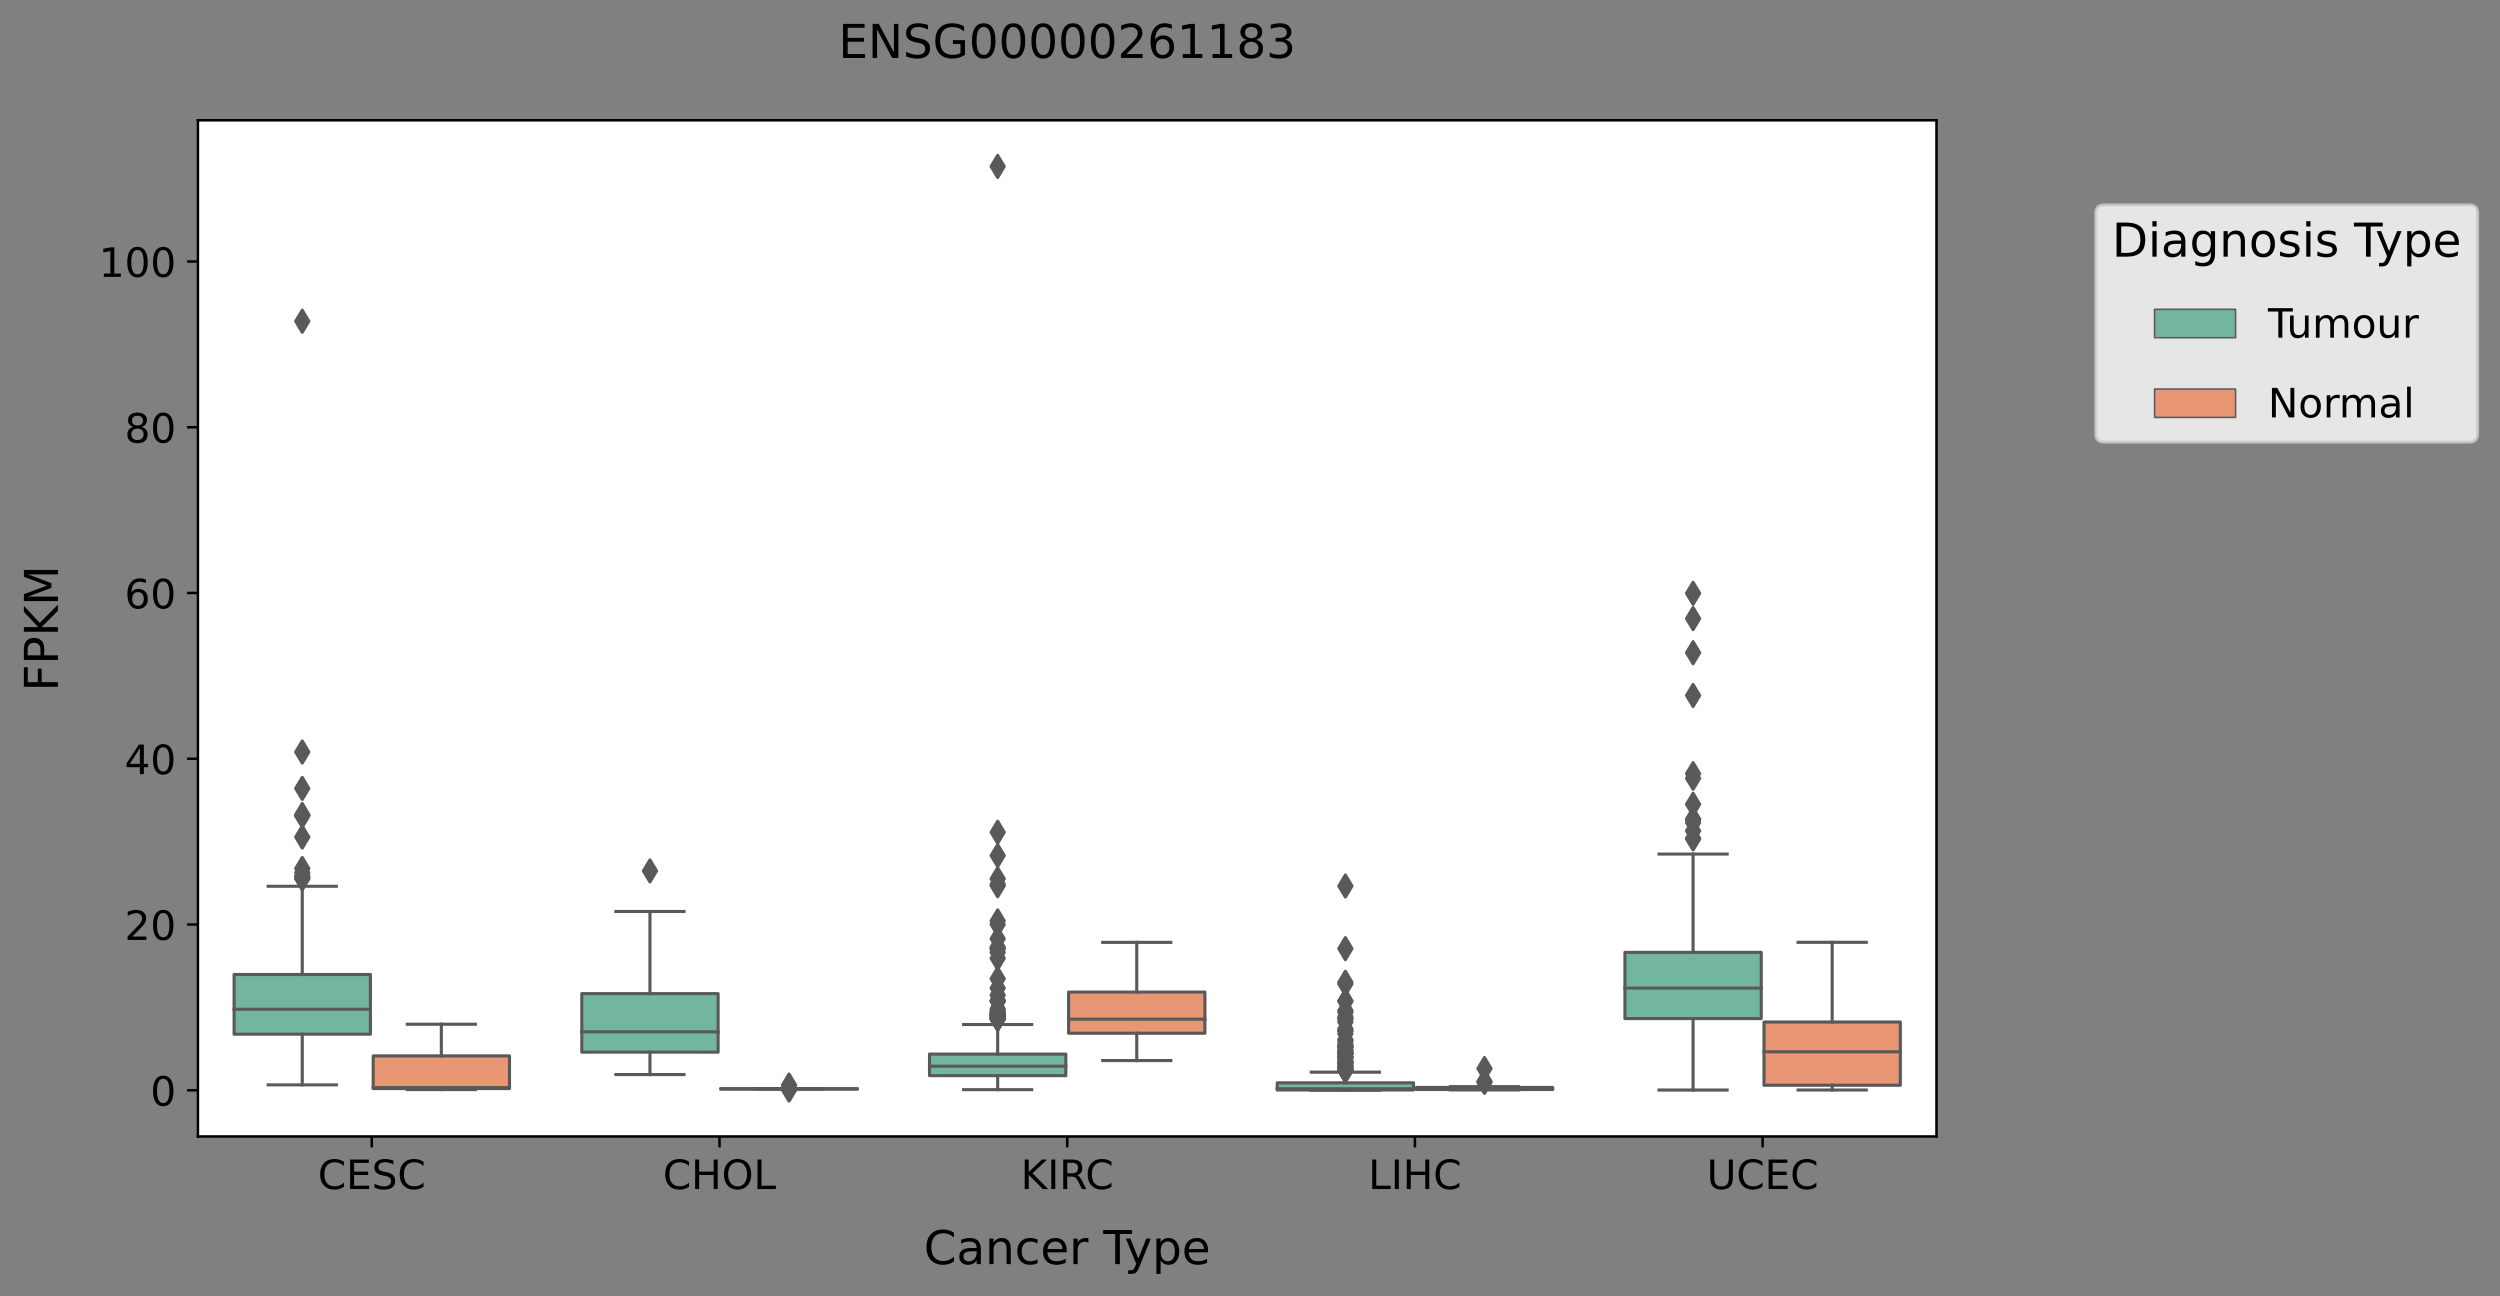<?xml version="1.0" encoding="utf-8" standalone="no"?>
<!DOCTYPE svg PUBLIC "-//W3C//DTD SVG 1.1//EN"
  "http://www.w3.org/Graphics/SVG/1.1/DTD/svg11.dtd">
<!-- Created with matplotlib (https://matplotlib.org/) -->
<svg height="416.056pt" version="1.1" viewBox="0 0 802.398 416.056" width="802.398pt" xmlns="http://www.w3.org/2000/svg" xmlns:xlink="http://www.w3.org/1999/xlink">
 <rect x="0" y="0" width="802.398" height="416.056" fill="#808080" stroke="none"/>
 <defs>
  <style type="text/css">*{stroke-linecap:butt;stroke-linejoin:round;}</style>
 </defs>
 <g id="figure_1">
  <g id="patch_1">
   <path d="M 0 416.056 
L 802.398 416.056 
L 802.398 0 
L 0 0 
z
" style="fill:none;"/>
  </g>
  <g id="axes_1">
   <g id="patch_2">
    <path d="M 63.531 364.758 
L 621.531 364.758 
L 621.531 38.598 
L 63.531 38.598 
z
" style="fill:#ffffff;"/>
   </g>
   <g id="patch_3">
    <path clip-path="url(#p79f191d105)" d="M 75.137 331.935 
L 118.885 331.935 
L 118.885 312.773 
L 75.137 312.773 
L 75.137 331.935 
z
" style="fill:#72b6a1;stroke:#595959;stroke-linejoin:miter;"/>
   </g>
   <g id="patch_4">
    <path clip-path="url(#p79f191d105)" d="M 119.777 349.388 
L 163.525 349.388 
L 163.525 338.905 
L 119.777 338.905 
L 119.777 349.388 
z
" style="fill:#e99675;stroke:#595959;stroke-linejoin:miter;"/>
   </g>
   <g id="patch_5">
    <path clip-path="url(#p79f191d105)" d="M 186.737 337.692 
L 230.485 337.692 
L 230.485 318.911 
L 186.737 318.911 
L 186.737 337.692 
z
" style="fill:#72b6a1;stroke:#595959;stroke-linejoin:miter;"/>
   </g>
   <g id="patch_6">
    <path clip-path="url(#p79f191d105)" d="M 231.377 349.511 
L 275.125 349.511 
L 275.125 349.435 
L 231.377 349.435 
L 231.377 349.511 
z
" style="fill:#e99675;stroke:#595959;stroke-linejoin:miter;"/>
   </g>
   <g id="patch_7">
    <path clip-path="url(#p79f191d105)" d="M 298.337 345.246 
L 342.085 345.246 
L 342.085 338.316 
L 298.337 338.316 
L 298.337 345.246 
z
" style="fill:#72b6a1;stroke:#595959;stroke-linejoin:miter;"/>
   </g>
   <g id="patch_8">
    <path clip-path="url(#p79f191d105)" d="M 342.977 331.618 
L 386.725 331.618 
L 386.725 318.412 
L 342.977 318.412 
L 342.977 331.618 
z
" style="fill:#e99675;stroke:#595959;stroke-linejoin:miter;"/>
   </g>
   <g id="patch_9">
    <path clip-path="url(#p79f191d105)" d="M 409.937 349.835 
L 453.685 349.835 
L 453.685 347.545 
L 409.937 347.545 
L 409.937 349.835 
z
" style="fill:#72b6a1;stroke:#595959;stroke-linejoin:miter;"/>
   </g>
   <g id="patch_10">
    <path clip-path="url(#p79f191d105)" d="M 454.577 349.681 
L 498.325 349.681 
L 498.325 349.027 
L 454.577 349.027 
L 454.577 349.681 
z
" style="fill:#e99675;stroke:#595959;stroke-linejoin:miter;"/>
   </g>
   <g id="patch_11">
    <path clip-path="url(#p79f191d105)" d="M 521.537 326.92 
L 565.285 326.92 
L 565.285 305.675 
L 521.537 305.675 
L 521.537 326.92 
z
" style="fill:#72b6a1;stroke:#595959;stroke-linejoin:miter;"/>
   </g>
   <g id="patch_12">
    <path clip-path="url(#p79f191d105)" d="M 566.177 348.313 
L 609.925 348.313 
L 609.925 328.036 
L 566.177 328.036 
L 566.177 348.313 
z
" style="fill:#e99675;stroke:#595959;stroke-linejoin:miter;"/>
   </g>
   <g id="patch_13">
    <path clip-path="url(#p79f191d105)" d="M 119.331 349.932 
L 119.331 349.932 
L 119.331 349.932 
L 119.331 349.932 
z
" style="fill:#72b6a1;stroke:#595959;stroke-linejoin:miter;stroke-width:0.5;"/>
   </g>
   <g id="patch_14">
    <path clip-path="url(#p79f191d105)" d="M 119.331 349.932 
L 119.331 349.932 
L 119.331 349.932 
L 119.331 349.932 
z
" style="fill:#e99675;stroke:#595959;stroke-linejoin:miter;stroke-width:0.5;"/>
   </g>
   <g id="matplotlib.axis_1">
    <g id="xtick_1">
     <g id="line2d_1">
      <defs>
       <path d="M 0 0 
L 0 3.5 
" id="mc895540a22" style="stroke:#000000;stroke-width:0.8;"/>
      </defs>
      <g>
       <use style="stroke:#000000;stroke-width:0.8;" x="119.331" xlink:href="#mc895540a22" y="364.758"/>
      </g>
     </g>
     <g id="text_1">
      <!-- CESC -->
      <g transform="translate(102.02 381.636)scale(0.13 -0.13)">
       <defs>
        <path d="M 64.406 67.281 
L 64.406 56.891 
Q 59.422 61.531 53.781 63.812 
Q 48.141 66.109 41.797 66.109 
Q 29.297 66.109 22.656 58.469 
Q 16.016 50.828 16.016 36.375 
Q 16.016 21.969 22.656 14.328 
Q 29.297 6.688 41.797 6.688 
Q 48.141 6.688 53.781 8.984 
Q 59.422 11.281 64.406 15.922 
L 64.406 5.609 
Q 59.234 2.094 53.438 0.328 
Q 47.656 -1.422 41.219 -1.422 
Q 24.656 -1.422 15.125 8.703 
Q 5.609 18.844 5.609 36.375 
Q 5.609 53.953 15.125 64.078 
Q 24.656 74.219 41.219 74.219 
Q 47.75 74.219 53.531 72.484 
Q 59.328 70.75 64.406 67.281 
z
" id="DejaVuSans-67"/>
        <path d="M 9.812 72.906 
L 55.906 72.906 
L 55.906 64.594 
L 19.672 64.594 
L 19.672 43.016 
L 54.391 43.016 
L 54.391 34.719 
L 19.672 34.719 
L 19.672 8.297 
L 56.781 8.297 
L 56.781 0 
L 9.812 0 
z
" id="DejaVuSans-69"/>
        <path d="M 53.516 70.516 
L 53.516 60.891 
Q 47.906 63.578 42.922 64.891 
Q 37.938 66.219 33.297 66.219 
Q 25.25 66.219 20.875 63.094 
Q 16.5 59.969 16.5 54.203 
Q 16.5 49.359 19.406 46.891 
Q 22.312 44.438 30.422 42.922 
L 36.375 41.703 
Q 47.406 39.594 52.656 34.297 
Q 57.906 29 57.906 20.125 
Q 57.906 9.516 50.797 4.047 
Q 43.703 -1.422 29.984 -1.422 
Q 24.812 -1.422 18.969 -0.25 
Q 13.141 0.922 6.891 3.219 
L 6.891 13.375 
Q 12.891 10.016 18.656 8.297 
Q 24.422 6.594 29.984 6.594 
Q 38.422 6.594 43.016 9.906 
Q 47.609 13.234 47.609 19.391 
Q 47.609 24.75 44.312 27.781 
Q 41.016 30.812 33.5 32.328 
L 27.484 33.5 
Q 16.453 35.688 11.516 40.375 
Q 6.594 45.062 6.594 53.422 
Q 6.594 63.094 13.406 68.656 
Q 20.219 74.219 32.172 74.219 
Q 37.312 74.219 42.625 73.281 
Q 47.953 72.359 53.516 70.516 
z
" id="DejaVuSans-83"/>
       </defs>
       <use xlink:href="#DejaVuSans-67"/>
       <use x="69.824" xlink:href="#DejaVuSans-69"/>
       <use x="133.008" xlink:href="#DejaVuSans-83"/>
       <use x="196.484" xlink:href="#DejaVuSans-67"/>
      </g>
     </g>
    </g>
    <g id="xtick_2">
     <g id="line2d_2">
      <g>
       <use style="stroke:#000000;stroke-width:0.8;" x="230.931" xlink:href="#mc895540a22" y="364.758"/>
      </g>
     </g>
     <g id="text_2">
      <!-- CHOL -->
      <g transform="translate(212.765 381.636)scale(0.13 -0.13)">
       <defs>
        <path d="M 9.812 72.906 
L 19.672 72.906 
L 19.672 43.016 
L 55.516 43.016 
L 55.516 72.906 
L 65.375 72.906 
L 65.375 0 
L 55.516 0 
L 55.516 34.719 
L 19.672 34.719 
L 19.672 0 
L 9.812 0 
z
" id="DejaVuSans-72"/>
        <path d="M 39.406 66.219 
Q 28.656 66.219 22.328 58.203 
Q 16.016 50.203 16.016 36.375 
Q 16.016 22.609 22.328 14.594 
Q 28.656 6.594 39.406 6.594 
Q 50.141 6.594 56.422 14.594 
Q 62.703 22.609 62.703 36.375 
Q 62.703 50.203 56.422 58.203 
Q 50.141 66.219 39.406 66.219 
z
M 39.406 74.219 
Q 54.734 74.219 63.906 63.938 
Q 73.094 53.656 73.094 36.375 
Q 73.094 19.141 63.906 8.859 
Q 54.734 -1.422 39.406 -1.422 
Q 24.031 -1.422 14.812 8.828 
Q 5.609 19.094 5.609 36.375 
Q 5.609 53.656 14.812 63.938 
Q 24.031 74.219 39.406 74.219 
z
" id="DejaVuSans-79"/>
        <path d="M 9.812 72.906 
L 19.672 72.906 
L 19.672 8.297 
L 55.172 8.297 
L 55.172 0 
L 9.812 0 
z
" id="DejaVuSans-76"/>
       </defs>
       <use xlink:href="#DejaVuSans-67"/>
       <use x="69.824" xlink:href="#DejaVuSans-72"/>
       <use x="145.02" xlink:href="#DejaVuSans-79"/>
       <use x="223.73" xlink:href="#DejaVuSans-76"/>
      </g>
     </g>
    </g>
    <g id="xtick_3">
     <g id="line2d_3">
      <g>
       <use style="stroke:#000000;stroke-width:0.8;" x="342.531" xlink:href="#mc895540a22" y="364.758"/>
      </g>
     </g>
     <g id="text_3">
      <!-- KIRC -->
      <g transform="translate(327.621 381.636)scale(0.13 -0.13)">
       <defs>
        <path d="M 9.812 72.906 
L 19.672 72.906 
L 19.672 42.094 
L 52.391 72.906 
L 65.094 72.906 
L 28.906 38.922 
L 67.672 0 
L 54.688 0 
L 19.672 35.109 
L 19.672 0 
L 9.812 0 
z
" id="DejaVuSans-75"/>
        <path d="M 9.812 72.906 
L 19.672 72.906 
L 19.672 0 
L 9.812 0 
z
" id="DejaVuSans-73"/>
        <path d="M 44.391 34.188 
Q 47.562 33.109 50.562 29.594 
Q 53.562 26.078 56.594 19.922 
L 66.609 0 
L 56 0 
L 46.688 18.703 
Q 43.062 26.031 39.672 28.422 
Q 36.281 30.812 30.422 30.812 
L 19.672 30.812 
L 19.672 0 
L 9.812 0 
L 9.812 72.906 
L 32.078 72.906 
Q 44.578 72.906 50.734 67.672 
Q 56.891 62.453 56.891 51.906 
Q 56.891 45.016 53.688 40.469 
Q 50.484 35.938 44.391 34.188 
z
M 19.672 64.797 
L 19.672 38.922 
L 32.078 38.922 
Q 39.203 38.922 42.844 42.219 
Q 46.484 45.516 46.484 51.906 
Q 46.484 58.297 42.844 61.547 
Q 39.203 64.797 32.078 64.797 
z
" id="DejaVuSans-82"/>
       </defs>
       <use xlink:href="#DejaVuSans-75"/>
       <use x="65.576" xlink:href="#DejaVuSans-73"/>
       <use x="95.068" xlink:href="#DejaVuSans-82"/>
       <use x="159.551" xlink:href="#DejaVuSans-67"/>
      </g>
     </g>
    </g>
    <g id="xtick_4">
     <g id="line2d_4">
      <g>
       <use style="stroke:#000000;stroke-width:0.8;" x="454.131" xlink:href="#mc895540a22" y="364.758"/>
      </g>
     </g>
     <g id="text_4">
      <!-- LIHC -->
      <g transform="translate(439.165 381.636)scale(0.13 -0.13)">
       <use xlink:href="#DejaVuSans-76"/>
       <use x="55.713" xlink:href="#DejaVuSans-73"/>
       <use x="85.205" xlink:href="#DejaVuSans-72"/>
       <use x="160.4" xlink:href="#DejaVuSans-67"/>
      </g>
     </g>
    </g>
    <g id="xtick_5">
     <g id="line2d_5">
      <g>
       <use style="stroke:#000000;stroke-width:0.8;" x="565.731" xlink:href="#mc895540a22" y="364.758"/>
      </g>
     </g>
     <g id="text_5">
      <!-- UCEC -->
      <g transform="translate(547.789 381.636)scale(0.13 -0.13)">
       <defs>
        <path d="M 8.688 72.906 
L 18.609 72.906 
L 18.609 28.609 
Q 18.609 16.891 22.844 11.734 
Q 27.094 6.594 36.625 6.594 
Q 46.094 6.594 50.344 11.734 
Q 54.594 16.891 54.594 28.609 
L 54.594 72.906 
L 64.5 72.906 
L 64.5 27.391 
Q 64.5 13.141 57.438 5.859 
Q 50.391 -1.422 36.625 -1.422 
Q 22.797 -1.422 15.734 5.859 
Q 8.688 13.141 8.688 27.391 
z
" id="DejaVuSans-85"/>
       </defs>
       <use xlink:href="#DejaVuSans-85"/>
       <use x="73.193" xlink:href="#DejaVuSans-67"/>
       <use x="143.018" xlink:href="#DejaVuSans-69"/>
       <use x="206.201" xlink:href="#DejaVuSans-67"/>
      </g>
     </g>
    </g>
    <g id="text_6">
     <!-- Cancer Type -->
     <g transform="translate(296.515 405.737)scale(0.15 -0.15)">
      <defs>
       <path d="M 34.281 27.484 
Q 23.391 27.484 19.188 25 
Q 14.984 22.516 14.984 16.5 
Q 14.984 11.719 18.141 8.906 
Q 21.297 6.109 26.703 6.109 
Q 34.188 6.109 38.703 11.406 
Q 43.219 16.703 43.219 25.484 
L 43.219 27.484 
z
M 52.203 31.203 
L 52.203 0 
L 43.219 0 
L 43.219 8.297 
Q 40.141 3.328 35.547 0.953 
Q 30.953 -1.422 24.312 -1.422 
Q 15.922 -1.422 10.953 3.297 
Q 6 8.016 6 15.922 
Q 6 25.141 12.172 29.828 
Q 18.359 34.516 30.609 34.516 
L 43.219 34.516 
L 43.219 35.406 
Q 43.219 41.609 39.141 45 
Q 35.062 48.391 27.688 48.391 
Q 23 48.391 18.547 47.266 
Q 14.109 46.141 10.016 43.891 
L 10.016 52.203 
Q 14.938 54.109 19.578 55.047 
Q 24.219 56 28.609 56 
Q 40.484 56 46.344 49.844 
Q 52.203 43.703 52.203 31.203 
z
" id="DejaVuSans-97"/>
       <path d="M 54.891 33.016 
L 54.891 0 
L 45.906 0 
L 45.906 32.719 
Q 45.906 40.484 42.875 44.328 
Q 39.844 48.188 33.797 48.188 
Q 26.516 48.188 22.312 43.547 
Q 18.109 38.922 18.109 30.906 
L 18.109 0 
L 9.078 0 
L 9.078 54.688 
L 18.109 54.688 
L 18.109 46.188 
Q 21.344 51.125 25.703 53.562 
Q 30.078 56 35.797 56 
Q 45.219 56 50.047 50.172 
Q 54.891 44.344 54.891 33.016 
z
" id="DejaVuSans-110"/>
       <path d="M 48.781 52.594 
L 48.781 44.188 
Q 44.969 46.297 41.141 47.344 
Q 37.312 48.391 33.406 48.391 
Q 24.656 48.391 19.812 42.844 
Q 14.984 37.312 14.984 27.297 
Q 14.984 17.281 19.812 11.734 
Q 24.656 6.203 33.406 6.203 
Q 37.312 6.203 41.141 7.25 
Q 44.969 8.297 48.781 10.406 
L 48.781 2.094 
Q 45.016 0.344 40.984 -0.531 
Q 36.969 -1.422 32.422 -1.422 
Q 20.062 -1.422 12.781 6.344 
Q 5.516 14.109 5.516 27.297 
Q 5.516 40.672 12.859 48.328 
Q 20.219 56 33.016 56 
Q 37.156 56 41.109 55.141 
Q 45.062 54.297 48.781 52.594 
z
" id="DejaVuSans-99"/>
       <path d="M 56.203 29.594 
L 56.203 25.203 
L 14.891 25.203 
Q 15.484 15.922 20.484 11.062 
Q 25.484 6.203 34.422 6.203 
Q 39.594 6.203 44.453 7.469 
Q 49.312 8.734 54.109 11.281 
L 54.109 2.781 
Q 49.266 0.734 44.188 -0.344 
Q 39.109 -1.422 33.891 -1.422 
Q 20.797 -1.422 13.156 6.188 
Q 5.516 13.812 5.516 26.812 
Q 5.516 40.234 12.766 48.109 
Q 20.016 56 32.328 56 
Q 43.359 56 49.781 48.891 
Q 56.203 41.797 56.203 29.594 
z
M 47.219 32.234 
Q 47.125 39.594 43.094 43.984 
Q 39.062 48.391 32.422 48.391 
Q 24.906 48.391 20.391 44.141 
Q 15.875 39.891 15.188 32.172 
z
" id="DejaVuSans-101"/>
       <path d="M 41.109 46.297 
Q 39.594 47.172 37.812 47.578 
Q 36.031 48 33.891 48 
Q 26.266 48 22.188 43.047 
Q 18.109 38.094 18.109 28.812 
L 18.109 0 
L 9.078 0 
L 9.078 54.688 
L 18.109 54.688 
L 18.109 46.188 
Q 20.953 51.172 25.484 53.578 
Q 30.031 56 36.531 56 
Q 37.453 56 38.578 55.875 
Q 39.703 55.766 41.062 55.516 
z
" id="DejaVuSans-114"/>
       <path id="DejaVuSans-32"/>
       <path d="M -0.297 72.906 
L 61.375 72.906 
L 61.375 64.594 
L 35.5 64.594 
L 35.5 0 
L 25.594 0 
L 25.594 64.594 
L -0.297 64.594 
z
" id="DejaVuSans-84"/>
       <path d="M 32.172 -5.078 
Q 28.375 -14.844 24.75 -17.812 
Q 21.141 -20.797 15.094 -20.797 
L 7.906 -20.797 
L 7.906 -13.281 
L 13.188 -13.281 
Q 16.891 -13.281 18.938 -11.516 
Q 21 -9.766 23.484 -3.219 
L 25.094 0.875 
L 2.984 54.688 
L 12.5 54.688 
L 29.594 11.922 
L 46.688 54.688 
L 56.203 54.688 
z
" id="DejaVuSans-121"/>
       <path d="M 18.109 8.203 
L 18.109 -20.797 
L 9.078 -20.797 
L 9.078 54.688 
L 18.109 54.688 
L 18.109 46.391 
Q 20.953 51.266 25.266 53.625 
Q 29.594 56 35.594 56 
Q 45.562 56 51.781 48.094 
Q 58.016 40.188 58.016 27.297 
Q 58.016 14.406 51.781 6.484 
Q 45.562 -1.422 35.594 -1.422 
Q 29.594 -1.422 25.266 0.953 
Q 20.953 3.328 18.109 8.203 
z
M 48.688 27.297 
Q 48.688 37.203 44.609 42.844 
Q 40.531 48.484 33.406 48.484 
Q 26.266 48.484 22.188 42.844 
Q 18.109 37.203 18.109 27.297 
Q 18.109 17.391 22.188 11.75 
Q 26.266 6.109 33.406 6.109 
Q 40.531 6.109 44.609 11.75 
Q 48.688 17.391 48.688 27.297 
z
" id="DejaVuSans-112"/>
      </defs>
      <use xlink:href="#DejaVuSans-67"/>
      <use x="69.824" xlink:href="#DejaVuSans-97"/>
      <use x="131.104" xlink:href="#DejaVuSans-110"/>
      <use x="194.482" xlink:href="#DejaVuSans-99"/>
      <use x="249.463" xlink:href="#DejaVuSans-101"/>
      <use x="310.986" xlink:href="#DejaVuSans-114"/>
      <use x="352.1" xlink:href="#DejaVuSans-32"/>
      <use x="383.887" xlink:href="#DejaVuSans-84"/>
      <use x="429.346" xlink:href="#DejaVuSans-121"/>
      <use x="488.525" xlink:href="#DejaVuSans-112"/>
      <use x="552.002" xlink:href="#DejaVuSans-101"/>
     </g>
    </g>
   </g>
   <g id="matplotlib.axis_2">
    <g id="ytick_1">
     <g id="line2d_6">
      <defs>
       <path d="M 0 0 
L -3.5 0 
" id="m31a99c9567" style="stroke:#000000;stroke-width:0.8;"/>
      </defs>
      <g>
       <use style="stroke:#000000;stroke-width:0.8;" x="63.531" xlink:href="#m31a99c9567" y="349.932"/>
      </g>
     </g>
     <g id="text_7">
      <!-- 0 -->
      <g transform="translate(48.26 354.871)scale(0.13 -0.13)">
       <defs>
        <path d="M 31.781 66.406 
Q 24.172 66.406 20.328 58.906 
Q 16.5 51.422 16.5 36.375 
Q 16.5 21.391 20.328 13.891 
Q 24.172 6.391 31.781 6.391 
Q 39.453 6.391 43.281 13.891 
Q 47.125 21.391 47.125 36.375 
Q 47.125 51.422 43.281 58.906 
Q 39.453 66.406 31.781 66.406 
z
M 31.781 74.219 
Q 44.047 74.219 50.516 64.516 
Q 56.984 54.828 56.984 36.375 
Q 56.984 17.969 50.516 8.266 
Q 44.047 -1.422 31.781 -1.422 
Q 19.531 -1.422 13.062 8.266 
Q 6.594 17.969 6.594 36.375 
Q 6.594 54.828 13.062 64.516 
Q 19.531 74.219 31.781 74.219 
z
" id="DejaVuSans-48"/>
       </defs>
       <use xlink:href="#DejaVuSans-48"/>
      </g>
     </g>
    </g>
    <g id="ytick_2">
     <g id="line2d_7">
      <g>
       <use style="stroke:#000000;stroke-width:0.8;" x="63.531" xlink:href="#m31a99c9567" y="296.732"/>
      </g>
     </g>
     <g id="text_8">
      <!-- 20 -->
      <g transform="translate(39.988 301.671)scale(0.13 -0.13)">
       <defs>
        <path d="M 19.188 8.297 
L 53.609 8.297 
L 53.609 0 
L 7.328 0 
L 7.328 8.297 
Q 12.938 14.109 22.625 23.891 
Q 32.328 33.688 34.812 36.531 
Q 39.547 41.844 41.422 45.531 
Q 43.312 49.219 43.312 52.781 
Q 43.312 58.594 39.234 62.25 
Q 35.156 65.922 28.609 65.922 
Q 23.969 65.922 18.812 64.312 
Q 13.672 62.703 7.812 59.422 
L 7.812 69.391 
Q 13.766 71.781 18.938 73 
Q 24.125 74.219 28.422 74.219 
Q 39.75 74.219 46.484 68.547 
Q 53.219 62.891 53.219 53.422 
Q 53.219 48.922 51.531 44.891 
Q 49.859 40.875 45.406 35.406 
Q 44.188 33.984 37.641 27.219 
Q 31.109 20.453 19.188 8.297 
z
" id="DejaVuSans-50"/>
       </defs>
       <use xlink:href="#DejaVuSans-50"/>
       <use x="63.623" xlink:href="#DejaVuSans-48"/>
      </g>
     </g>
    </g>
    <g id="ytick_3">
     <g id="line2d_8">
      <g>
       <use style="stroke:#000000;stroke-width:0.8;" x="63.531" xlink:href="#m31a99c9567" y="243.532"/>
      </g>
     </g>
     <g id="text_9">
      <!-- 40 -->
      <g transform="translate(39.988 248.471)scale(0.13 -0.13)">
       <defs>
        <path d="M 37.797 64.312 
L 12.891 25.391 
L 37.797 25.391 
z
M 35.203 72.906 
L 47.609 72.906 
L 47.609 25.391 
L 58.016 25.391 
L 58.016 17.188 
L 47.609 17.188 
L 47.609 0 
L 37.797 0 
L 37.797 17.188 
L 4.891 17.188 
L 4.891 26.703 
z
" id="DejaVuSans-52"/>
       </defs>
       <use xlink:href="#DejaVuSans-52"/>
       <use x="63.623" xlink:href="#DejaVuSans-48"/>
      </g>
     </g>
    </g>
    <g id="ytick_4">
     <g id="line2d_9">
      <g>
       <use style="stroke:#000000;stroke-width:0.8;" x="63.531" xlink:href="#m31a99c9567" y="190.331"/>
      </g>
     </g>
     <g id="text_10">
      <!-- 60 -->
      <g transform="translate(39.988 195.27)scale(0.13 -0.13)">
       <defs>
        <path d="M 33.016 40.375 
Q 26.375 40.375 22.484 35.828 
Q 18.609 31.297 18.609 23.391 
Q 18.609 15.531 22.484 10.953 
Q 26.375 6.391 33.016 6.391 
Q 39.656 6.391 43.531 10.953 
Q 47.406 15.531 47.406 23.391 
Q 47.406 31.297 43.531 35.828 
Q 39.656 40.375 33.016 40.375 
z
M 52.594 71.297 
L 52.594 62.312 
Q 48.875 64.062 45.094 64.984 
Q 41.312 65.922 37.594 65.922 
Q 27.828 65.922 22.672 59.328 
Q 17.531 52.734 16.797 39.406 
Q 19.672 43.656 24.016 45.922 
Q 28.375 48.188 33.594 48.188 
Q 44.578 48.188 50.953 41.516 
Q 57.328 34.859 57.328 23.391 
Q 57.328 12.156 50.688 5.359 
Q 44.047 -1.422 33.016 -1.422 
Q 20.359 -1.422 13.672 8.266 
Q 6.984 17.969 6.984 36.375 
Q 6.984 53.656 15.188 63.938 
Q 23.391 74.219 37.203 74.219 
Q 40.922 74.219 44.703 73.484 
Q 48.484 72.75 52.594 71.297 
z
" id="DejaVuSans-54"/>
       </defs>
       <use xlink:href="#DejaVuSans-54"/>
       <use x="63.623" xlink:href="#DejaVuSans-48"/>
      </g>
     </g>
    </g>
    <g id="ytick_5">
     <g id="line2d_10">
      <g>
       <use style="stroke:#000000;stroke-width:0.8;" x="63.531" xlink:href="#m31a99c9567" y="137.131"/>
      </g>
     </g>
     <g id="text_11">
      <!-- 80 -->
      <g transform="translate(39.988 142.07)scale(0.13 -0.13)">
       <defs>
        <path d="M 31.781 34.625 
Q 24.75 34.625 20.719 30.859 
Q 16.703 27.094 16.703 20.516 
Q 16.703 13.922 20.719 10.156 
Q 24.75 6.391 31.781 6.391 
Q 38.812 6.391 42.859 10.172 
Q 46.922 13.969 46.922 20.516 
Q 46.922 27.094 42.891 30.859 
Q 38.875 34.625 31.781 34.625 
z
M 21.922 38.812 
Q 15.578 40.375 12.031 44.719 
Q 8.5 49.078 8.5 55.328 
Q 8.5 64.062 14.719 69.141 
Q 20.953 74.219 31.781 74.219 
Q 42.672 74.219 48.875 69.141 
Q 55.078 64.062 55.078 55.328 
Q 55.078 49.078 51.531 44.719 
Q 48 40.375 41.703 38.812 
Q 48.828 37.156 52.797 32.312 
Q 56.781 27.484 56.781 20.516 
Q 56.781 9.906 50.312 4.234 
Q 43.844 -1.422 31.781 -1.422 
Q 19.734 -1.422 13.25 4.234 
Q 6.781 9.906 6.781 20.516 
Q 6.781 27.484 10.781 32.312 
Q 14.797 37.156 21.922 38.812 
z
M 18.312 54.391 
Q 18.312 48.734 21.844 45.562 
Q 25.391 42.391 31.781 42.391 
Q 38.141 42.391 41.719 45.562 
Q 45.312 48.734 45.312 54.391 
Q 45.312 60.062 41.719 63.234 
Q 38.141 66.406 31.781 66.406 
Q 25.391 66.406 21.844 63.234 
Q 18.312 60.062 18.312 54.391 
z
" id="DejaVuSans-56"/>
       </defs>
       <use xlink:href="#DejaVuSans-56"/>
       <use x="63.623" xlink:href="#DejaVuSans-48"/>
      </g>
     </g>
    </g>
    <g id="ytick_6">
     <g id="line2d_11">
      <g>
       <use style="stroke:#000000;stroke-width:0.8;" x="63.531" xlink:href="#m31a99c9567" y="83.931"/>
      </g>
     </g>
     <g id="text_12">
      <!-- 100 -->
      <g transform="translate(31.717 88.87)scale(0.13 -0.13)">
       <defs>
        <path d="M 12.406 8.297 
L 28.516 8.297 
L 28.516 63.922 
L 10.984 60.406 
L 10.984 69.391 
L 28.422 72.906 
L 38.281 72.906 
L 38.281 8.297 
L 54.391 8.297 
L 54.391 0 
L 12.406 0 
z
" id="DejaVuSans-49"/>
       </defs>
       <use xlink:href="#DejaVuSans-49"/>
       <use x="63.623" xlink:href="#DejaVuSans-48"/>
       <use x="127.246" xlink:href="#DejaVuSans-48"/>
      </g>
     </g>
    </g>
    <g id="text_13">
     <!-- FPKM -->
     <g transform="translate(18.598 221.903)rotate(-90)scale(0.15 -0.15)">
      <defs>
       <path d="M 9.812 72.906 
L 51.703 72.906 
L 51.703 64.594 
L 19.672 64.594 
L 19.672 43.109 
L 48.578 43.109 
L 48.578 34.812 
L 19.672 34.812 
L 19.672 0 
L 9.812 0 
z
" id="DejaVuSans-70"/>
       <path d="M 19.672 64.797 
L 19.672 37.406 
L 32.078 37.406 
Q 38.969 37.406 42.719 40.969 
Q 46.484 44.531 46.484 51.125 
Q 46.484 57.672 42.719 61.234 
Q 38.969 64.797 32.078 64.797 
z
M 9.812 72.906 
L 32.078 72.906 
Q 44.344 72.906 50.609 67.359 
Q 56.891 61.812 56.891 51.125 
Q 56.891 40.328 50.609 34.812 
Q 44.344 29.297 32.078 29.297 
L 19.672 29.297 
L 19.672 0 
L 9.812 0 
z
" id="DejaVuSans-80"/>
       <path d="M 9.812 72.906 
L 24.516 72.906 
L 43.109 23.297 
L 61.812 72.906 
L 76.516 72.906 
L 76.516 0 
L 66.891 0 
L 66.891 64.016 
L 48.094 14.016 
L 38.188 14.016 
L 19.391 64.016 
L 19.391 0 
L 9.812 0 
z
" id="DejaVuSans-77"/>
      </defs>
      <use xlink:href="#DejaVuSans-70"/>
      <use x="57.52" xlink:href="#DejaVuSans-80"/>
      <use x="117.822" xlink:href="#DejaVuSans-75"/>
      <use x="183.398" xlink:href="#DejaVuSans-77"/>
     </g>
    </g>
   </g>
   <g id="line2d_12">
    <path clip-path="url(#p79f191d105)" d="M 97.011 331.935 
L 97.011 348.195 
" style="fill:none;stroke:#595959;stroke-linecap:square;"/>
   </g>
   <g id="line2d_13">
    <path clip-path="url(#p79f191d105)" d="M 97.011 312.773 
L 97.011 284.457 
" style="fill:none;stroke:#595959;stroke-linecap:square;"/>
   </g>
   <g id="line2d_14">
    <path clip-path="url(#p79f191d105)" d="M 86.074 348.195 
L 107.948 348.195 
" style="fill:none;stroke:#595959;stroke-linecap:square;"/>
   </g>
   <g id="line2d_15">
    <path clip-path="url(#p79f191d105)" d="M 86.074 284.457 
L 107.948 284.457 
" style="fill:none;stroke:#595959;stroke-linecap:square;"/>
   </g>
   <g id="line2d_16">
    <defs>
     <path d="M -0 3.536 
L 2.121 0 
L -0 -3.536 
L -2.121 -0 
z
" id="m97a32f67cd" style="stroke:#595959;stroke-linejoin:miter;"/>
    </defs>
    <g clip-path="url(#p79f191d105)">
     <use style="fill:#595959;stroke:#595959;stroke-linejoin:miter;" x="97.011" xlink:href="#m97a32f67cd" y="261.675"/>
     <use style="fill:#595959;stroke:#595959;stroke-linejoin:miter;" x="97.011" xlink:href="#m97a32f67cd" y="241.373"/>
     <use style="fill:#595959;stroke:#595959;stroke-linejoin:miter;" x="97.011" xlink:href="#m97a32f67cd" y="280.13"/>
     <use style="fill:#595959;stroke:#595959;stroke-linejoin:miter;" x="97.011" xlink:href="#m97a32f67cd" y="281.392"/>
     <use style="fill:#595959;stroke:#595959;stroke-linejoin:miter;" x="97.011" xlink:href="#m97a32f67cd" y="282.015"/>
     <use style="fill:#595959;stroke:#595959;stroke-linejoin:miter;" x="97.011" xlink:href="#m97a32f67cd" y="278.75"/>
     <use style="fill:#595959;stroke:#595959;stroke-linejoin:miter;" x="97.011" xlink:href="#m97a32f67cd" y="261.456"/>
     <use style="fill:#595959;stroke:#595959;stroke-linejoin:miter;" x="97.011" xlink:href="#m97a32f67cd" y="281.973"/>
     <use style="fill:#595959;stroke:#595959;stroke-linejoin:miter;" x="97.011" xlink:href="#m97a32f67cd" y="103.105"/>
     <use style="fill:#595959;stroke:#595959;stroke-linejoin:miter;" x="97.011" xlink:href="#m97a32f67cd" y="261.884"/>
     <use style="fill:#595959;stroke:#595959;stroke-linejoin:miter;" x="97.011" xlink:href="#m97a32f67cd" y="253.045"/>
     <use style="fill:#595959;stroke:#595959;stroke-linejoin:miter;" x="97.011" xlink:href="#m97a32f67cd" y="281.196"/>
     <use style="fill:#595959;stroke:#595959;stroke-linejoin:miter;" x="97.011" xlink:href="#m97a32f67cd" y="268.656"/>
    </g>
   </g>
   <g id="line2d_17">
    <path clip-path="url(#p79f191d105)" d="M 141.651 349.388 
L 141.651 349.702 
" style="fill:none;stroke:#595959;stroke-linecap:square;"/>
   </g>
   <g id="line2d_18">
    <path clip-path="url(#p79f191d105)" d="M 141.651 338.905 
L 141.651 328.736 
" style="fill:none;stroke:#595959;stroke-linecap:square;"/>
   </g>
   <g id="line2d_19">
    <path clip-path="url(#p79f191d105)" d="M 130.714 349.702 
L 152.588 349.702 
" style="fill:none;stroke:#595959;stroke-linecap:square;"/>
   </g>
   <g id="line2d_20">
    <path clip-path="url(#p79f191d105)" d="M 130.714 328.736 
L 152.588 328.736 
" style="fill:none;stroke:#595959;stroke-linecap:square;"/>
   </g>
   <g id="line2d_21"/>
   <g id="line2d_22">
    <path clip-path="url(#p79f191d105)" d="M 208.611 337.692 
L 208.611 344.898 
" style="fill:none;stroke:#595959;stroke-linecap:square;"/>
   </g>
   <g id="line2d_23">
    <path clip-path="url(#p79f191d105)" d="M 208.611 318.911 
L 208.611 292.543 
" style="fill:none;stroke:#595959;stroke-linecap:square;"/>
   </g>
   <g id="line2d_24">
    <path clip-path="url(#p79f191d105)" d="M 197.674 344.898 
L 219.548 344.898 
" style="fill:none;stroke:#595959;stroke-linecap:square;"/>
   </g>
   <g id="line2d_25">
    <path clip-path="url(#p79f191d105)" d="M 197.674 292.543 
L 219.548 292.543 
" style="fill:none;stroke:#595959;stroke-linecap:square;"/>
   </g>
   <g id="line2d_26">
    <g clip-path="url(#p79f191d105)">
     <use style="fill:#595959;stroke:#595959;stroke-linejoin:miter;" x="208.611" xlink:href="#m97a32f67cd" y="279.526"/>
    </g>
   </g>
   <g id="line2d_27">
    <path clip-path="url(#p79f191d105)" d="M 253.251 349.511 
L 253.251 349.511 
" style="fill:none;stroke:#595959;stroke-linecap:square;"/>
   </g>
   <g id="line2d_28">
    <path clip-path="url(#p79f191d105)" d="M 253.251 349.435 
L 253.251 349.435 
" style="fill:none;stroke:#595959;stroke-linecap:square;"/>
   </g>
   <g id="line2d_29">
    <path clip-path="url(#p79f191d105)" d="M 242.314 349.511 
L 264.188 349.511 
" style="fill:none;stroke:#595959;stroke-linecap:square;"/>
   </g>
   <g id="line2d_30">
    <path clip-path="url(#p79f191d105)" d="M 242.314 349.435 
L 264.188 349.435 
" style="fill:none;stroke:#595959;stroke-linecap:square;"/>
   </g>
   <g id="line2d_31">
    <g clip-path="url(#p79f191d105)">
     <use style="fill:#595959;stroke:#595959;stroke-linejoin:miter;" x="253.251" xlink:href="#m97a32f67cd" y="349.656"/>
     <use style="fill:#595959;stroke:#595959;stroke-linejoin:miter;" x="253.251" xlink:href="#m97a32f67cd" y="349.851"/>
     <use style="fill:#595959;stroke:#595959;stroke-linejoin:miter;" x="253.251" xlink:href="#m97a32f67cd" y="349.161"/>
     <use style="fill:#595959;stroke:#595959;stroke-linejoin:miter;" x="253.251" xlink:href="#m97a32f67cd" y="348.249"/>
    </g>
   </g>
   <g id="line2d_32">
    <path clip-path="url(#p79f191d105)" d="M 320.211 345.246 
L 320.211 349.74 
" style="fill:none;stroke:#595959;stroke-linecap:square;"/>
   </g>
   <g id="line2d_33">
    <path clip-path="url(#p79f191d105)" d="M 320.211 338.316 
L 320.211 328.834 
" style="fill:none;stroke:#595959;stroke-linecap:square;"/>
   </g>
   <g id="line2d_34">
    <path clip-path="url(#p79f191d105)" d="M 309.274 349.74 
L 331.148 349.74 
" style="fill:none;stroke:#595959;stroke-linecap:square;"/>
   </g>
   <g id="line2d_35">
    <path clip-path="url(#p79f191d105)" d="M 309.274 328.834 
L 331.148 328.834 
" style="fill:none;stroke:#595959;stroke-linecap:square;"/>
   </g>
   <g id="line2d_36">
    <g clip-path="url(#p79f191d105)">
     <use style="fill:#595959;stroke:#595959;stroke-linejoin:miter;" x="320.211" xlink:href="#m97a32f67cd" y="282.051"/>
     <use style="fill:#595959;stroke:#595959;stroke-linejoin:miter;" x="320.211" xlink:href="#m97a32f67cd" y="324.711"/>
     <use style="fill:#595959;stroke:#595959;stroke-linejoin:miter;" x="320.211" xlink:href="#m97a32f67cd" y="321.361"/>
     <use style="fill:#595959;stroke:#595959;stroke-linejoin:miter;" x="320.211" xlink:href="#m97a32f67cd" y="301.302"/>
     <use style="fill:#595959;stroke:#595959;stroke-linejoin:miter;" x="320.211" xlink:href="#m97a32f67cd" y="325.893"/>
     <use style="fill:#595959;stroke:#595959;stroke-linejoin:miter;" x="320.211" xlink:href="#m97a32f67cd" y="295.561"/>
     <use style="fill:#595959;stroke:#595959;stroke-linejoin:miter;" x="320.211" xlink:href="#m97a32f67cd" y="325.583"/>
     <use style="fill:#595959;stroke:#595959;stroke-linejoin:miter;" x="320.211" xlink:href="#m97a32f67cd" y="303.978"/>
     <use style="fill:#595959;stroke:#595959;stroke-linejoin:miter;" x="320.211" xlink:href="#m97a32f67cd" y="326.373"/>
     <use style="fill:#595959;stroke:#595959;stroke-linejoin:miter;" x="320.211" xlink:href="#m97a32f67cd" y="326.43"/>
     <use style="fill:#595959;stroke:#595959;stroke-linejoin:miter;" x="320.211" xlink:href="#m97a32f67cd" y="305.691"/>
     <use style="fill:#595959;stroke:#595959;stroke-linejoin:miter;" x="320.211" xlink:href="#m97a32f67cd" y="314.12"/>
     <use style="fill:#595959;stroke:#595959;stroke-linejoin:miter;" x="320.211" xlink:href="#m97a32f67cd" y="321.348"/>
     <use style="fill:#595959;stroke:#595959;stroke-linejoin:miter;" x="320.211" xlink:href="#m97a32f67cd" y="284.302"/>
     <use style="fill:#595959;stroke:#595959;stroke-linejoin:miter;" x="320.211" xlink:href="#m97a32f67cd" y="307.577"/>
     <use style="fill:#595959;stroke:#595959;stroke-linejoin:miter;" x="320.211" xlink:href="#m97a32f67cd" y="325.522"/>
     <use style="fill:#595959;stroke:#595959;stroke-linejoin:miter;" x="320.211" xlink:href="#m97a32f67cd" y="325.708"/>
     <use style="fill:#595959;stroke:#595959;stroke-linejoin:miter;" x="320.211" xlink:href="#m97a32f67cd" y="283.796"/>
     <use style="fill:#595959;stroke:#595959;stroke-linejoin:miter;" x="320.211" xlink:href="#m97a32f67cd" y="267.124"/>
     <use style="fill:#595959;stroke:#595959;stroke-linejoin:miter;" x="320.211" xlink:href="#m97a32f67cd" y="304.334"/>
     <use style="fill:#595959;stroke:#595959;stroke-linejoin:miter;" x="320.211" xlink:href="#m97a32f67cd" y="327.101"/>
     <use style="fill:#595959;stroke:#595959;stroke-linejoin:miter;" x="320.211" xlink:href="#m97a32f67cd" y="296.702"/>
     <use style="fill:#595959;stroke:#595959;stroke-linejoin:miter;" x="320.211" xlink:href="#m97a32f67cd" y="324.562"/>
     <use style="fill:#595959;stroke:#595959;stroke-linejoin:miter;" x="320.211" xlink:href="#m97a32f67cd" y="325.085"/>
     <use style="fill:#595959;stroke:#595959;stroke-linejoin:miter;" x="320.211" xlink:href="#m97a32f67cd" y="326.16"/>
     <use style="fill:#595959;stroke:#595959;stroke-linejoin:miter;" x="320.211" xlink:href="#m97a32f67cd" y="53.423"/>
     <use style="fill:#595959;stroke:#595959;stroke-linejoin:miter;" x="320.211" xlink:href="#m97a32f67cd" y="326.979"/>
     <use style="fill:#595959;stroke:#595959;stroke-linejoin:miter;" x="320.211" xlink:href="#m97a32f67cd" y="327.13"/>
     <use style="fill:#595959;stroke:#595959;stroke-linejoin:miter;" x="320.211" xlink:href="#m97a32f67cd" y="319.409"/>
     <use style="fill:#595959;stroke:#595959;stroke-linejoin:miter;" x="320.211" xlink:href="#m97a32f67cd" y="304.568"/>
     <use style="fill:#595959;stroke:#595959;stroke-linejoin:miter;" x="320.211" xlink:href="#m97a32f67cd" y="321.081"/>
     <use style="fill:#595959;stroke:#595959;stroke-linejoin:miter;" x="320.211" xlink:href="#m97a32f67cd" y="325.997"/>
     <use style="fill:#595959;stroke:#595959;stroke-linejoin:miter;" x="320.211" xlink:href="#m97a32f67cd" y="323.797"/>
     <use style="fill:#595959;stroke:#595959;stroke-linejoin:miter;" x="320.211" xlink:href="#m97a32f67cd" y="317.153"/>
     <use style="fill:#595959;stroke:#595959;stroke-linejoin:miter;" x="320.211" xlink:href="#m97a32f67cd" y="326.575"/>
     <use style="fill:#595959;stroke:#595959;stroke-linejoin:miter;" x="320.211" xlink:href="#m97a32f67cd" y="274.593"/>
     <use style="fill:#595959;stroke:#595959;stroke-linejoin:miter;" x="320.211" xlink:href="#m97a32f67cd" y="326.869"/>
     <use style="fill:#595959;stroke:#595959;stroke-linejoin:miter;" x="320.211" xlink:href="#m97a32f67cd" y="325.593"/>
    </g>
   </g>
   <g id="line2d_37">
    <path clip-path="url(#p79f191d105)" d="M 364.851 331.618 
L 364.851 340.395 
" style="fill:none;stroke:#595959;stroke-linecap:square;"/>
   </g>
   <g id="line2d_38">
    <path clip-path="url(#p79f191d105)" d="M 364.851 318.412 
L 364.851 302.466 
" style="fill:none;stroke:#595959;stroke-linecap:square;"/>
   </g>
   <g id="line2d_39">
    <path clip-path="url(#p79f191d105)" d="M 353.914 340.395 
L 375.788 340.395 
" style="fill:none;stroke:#595959;stroke-linecap:square;"/>
   </g>
   <g id="line2d_40">
    <path clip-path="url(#p79f191d105)" d="M 353.914 302.466 
L 375.788 302.466 
" style="fill:none;stroke:#595959;stroke-linecap:square;"/>
   </g>
   <g id="line2d_41"/>
   <g id="line2d_42">
    <path clip-path="url(#p79f191d105)" d="M 431.811 349.835 
L 431.811 349.932 
" style="fill:none;stroke:#595959;stroke-linecap:square;"/>
   </g>
   <g id="line2d_43">
    <path clip-path="url(#p79f191d105)" d="M 431.811 347.545 
L 431.811 344.124 
" style="fill:none;stroke:#595959;stroke-linecap:square;"/>
   </g>
   <g id="line2d_44">
    <path clip-path="url(#p79f191d105)" d="M 420.874 349.932 
L 442.748 349.932 
" style="fill:none;stroke:#595959;stroke-linecap:square;"/>
   </g>
   <g id="line2d_45">
    <path clip-path="url(#p79f191d105)" d="M 420.874 344.124 
L 442.748 344.124 
" style="fill:none;stroke:#595959;stroke-linecap:square;"/>
   </g>
   <g id="line2d_46">
    <g clip-path="url(#p79f191d105)">
     <use style="fill:#595959;stroke:#595959;stroke-linejoin:miter;" x="431.811" xlink:href="#m97a32f67cd" y="343.69"/>
     <use style="fill:#595959;stroke:#595959;stroke-linejoin:miter;" x="431.811" xlink:href="#m97a32f67cd" y="338.492"/>
     <use style="fill:#595959;stroke:#595959;stroke-linejoin:miter;" x="431.811" xlink:href="#m97a32f67cd" y="331.776"/>
     <use style="fill:#595959;stroke:#595959;stroke-linejoin:miter;" x="431.811" xlink:href="#m97a32f67cd" y="337.294"/>
     <use style="fill:#595959;stroke:#595959;stroke-linejoin:miter;" x="431.811" xlink:href="#m97a32f67cd" y="340.854"/>
     <use style="fill:#595959;stroke:#595959;stroke-linejoin:miter;" x="431.811" xlink:href="#m97a32f67cd" y="342.592"/>
     <use style="fill:#595959;stroke:#595959;stroke-linejoin:miter;" x="431.811" xlink:href="#m97a32f67cd" y="339.239"/>
     <use style="fill:#595959;stroke:#595959;stroke-linejoin:miter;" x="431.811" xlink:href="#m97a32f67cd" y="337.869"/>
     <use style="fill:#595959;stroke:#595959;stroke-linejoin:miter;" x="431.811" xlink:href="#m97a32f67cd" y="340.364"/>
     <use style="fill:#595959;stroke:#595959;stroke-linejoin:miter;" x="431.811" xlink:href="#m97a32f67cd" y="335.948"/>
     <use style="fill:#595959;stroke:#595959;stroke-linejoin:miter;" x="431.811" xlink:href="#m97a32f67cd" y="330.875"/>
     <use style="fill:#595959;stroke:#595959;stroke-linejoin:miter;" x="431.811" xlink:href="#m97a32f67cd" y="336.142"/>
     <use style="fill:#595959;stroke:#595959;stroke-linejoin:miter;" x="431.811" xlink:href="#m97a32f67cd" y="339.68"/>
     <use style="fill:#595959;stroke:#595959;stroke-linejoin:miter;" x="431.811" xlink:href="#m97a32f67cd" y="327.231"/>
     <use style="fill:#595959;stroke:#595959;stroke-linejoin:miter;" x="431.811" xlink:href="#m97a32f67cd" y="334.138"/>
     <use style="fill:#595959;stroke:#595959;stroke-linejoin:miter;" x="431.811" xlink:href="#m97a32f67cd" y="338.246"/>
     <use style="fill:#595959;stroke:#595959;stroke-linejoin:miter;" x="431.811" xlink:href="#m97a32f67cd" y="334.974"/>
     <use style="fill:#595959;stroke:#595959;stroke-linejoin:miter;" x="431.811" xlink:href="#m97a32f67cd" y="321.367"/>
     <use style="fill:#595959;stroke:#595959;stroke-linejoin:miter;" x="431.811" xlink:href="#m97a32f67cd" y="335.813"/>
     <use style="fill:#595959;stroke:#595959;stroke-linejoin:miter;" x="431.811" xlink:href="#m97a32f67cd" y="341.212"/>
     <use style="fill:#595959;stroke:#595959;stroke-linejoin:miter;" x="431.811" xlink:href="#m97a32f67cd" y="321.255"/>
     <use style="fill:#595959;stroke:#595959;stroke-linejoin:miter;" x="431.811" xlink:href="#m97a32f67cd" y="341.949"/>
     <use style="fill:#595959;stroke:#595959;stroke-linejoin:miter;" x="431.811" xlink:href="#m97a32f67cd" y="335.632"/>
     <use style="fill:#595959;stroke:#595959;stroke-linejoin:miter;" x="431.811" xlink:href="#m97a32f67cd" y="315.798"/>
     <use style="fill:#595959;stroke:#595959;stroke-linejoin:miter;" x="431.811" xlink:href="#m97a32f67cd" y="330.769"/>
     <use style="fill:#595959;stroke:#595959;stroke-linejoin:miter;" x="431.811" xlink:href="#m97a32f67cd" y="337.86"/>
     <use style="fill:#595959;stroke:#595959;stroke-linejoin:miter;" x="431.811" xlink:href="#m97a32f67cd" y="336.293"/>
     <use style="fill:#595959;stroke:#595959;stroke-linejoin:miter;" x="431.811" xlink:href="#m97a32f67cd" y="284.382"/>
     <use style="fill:#595959;stroke:#595959;stroke-linejoin:miter;" x="431.811" xlink:href="#m97a32f67cd" y="342.252"/>
     <use style="fill:#595959;stroke:#595959;stroke-linejoin:miter;" x="431.811" xlink:href="#m97a32f67cd" y="342.904"/>
     <use style="fill:#595959;stroke:#595959;stroke-linejoin:miter;" x="431.811" xlink:href="#m97a32f67cd" y="333.659"/>
     <use style="fill:#595959;stroke:#595959;stroke-linejoin:miter;" x="431.811" xlink:href="#m97a32f67cd" y="339.254"/>
     <use style="fill:#595959;stroke:#595959;stroke-linejoin:miter;" x="431.811" xlink:href="#m97a32f67cd" y="338.244"/>
     <use style="fill:#595959;stroke:#595959;stroke-linejoin:miter;" x="431.811" xlink:href="#m97a32f67cd" y="343.212"/>
     <use style="fill:#595959;stroke:#595959;stroke-linejoin:miter;" x="431.811" xlink:href="#m97a32f67cd" y="343.165"/>
     <use style="fill:#595959;stroke:#595959;stroke-linejoin:miter;" x="431.811" xlink:href="#m97a32f67cd" y="341.474"/>
     <use style="fill:#595959;stroke:#595959;stroke-linejoin:miter;" x="431.811" xlink:href="#m97a32f67cd" y="342.209"/>
     <use style="fill:#595959;stroke:#595959;stroke-linejoin:miter;" x="431.811" xlink:href="#m97a32f67cd" y="340.99"/>
     <use style="fill:#595959;stroke:#595959;stroke-linejoin:miter;" x="431.811" xlink:href="#m97a32f67cd" y="326.296"/>
     <use style="fill:#595959;stroke:#595959;stroke-linejoin:miter;" x="431.811" xlink:href="#m97a32f67cd" y="304.467"/>
     <use style="fill:#595959;stroke:#595959;stroke-linejoin:miter;" x="431.811" xlink:href="#m97a32f67cd" y="315.263"/>
     <use style="fill:#595959;stroke:#595959;stroke-linejoin:miter;" x="431.811" xlink:href="#m97a32f67cd" y="330.19"/>
     <use style="fill:#595959;stroke:#595959;stroke-linejoin:miter;" x="431.811" xlink:href="#m97a32f67cd" y="324.325"/>
     <use style="fill:#595959;stroke:#595959;stroke-linejoin:miter;" x="431.811" xlink:href="#m97a32f67cd" y="337.085"/>
     <use style="fill:#595959;stroke:#595959;stroke-linejoin:miter;" x="431.811" xlink:href="#m97a32f67cd" y="328.026"/>
     <use style="fill:#595959;stroke:#595959;stroke-linejoin:miter;" x="431.811" xlink:href="#m97a32f67cd" y="337.869"/>
     <use style="fill:#595959;stroke:#595959;stroke-linejoin:miter;" x="431.811" xlink:href="#m97a32f67cd" y="326.772"/>
     <use style="fill:#595959;stroke:#595959;stroke-linejoin:miter;" x="431.811" xlink:href="#m97a32f67cd" y="343.705"/>
     <use style="fill:#595959;stroke:#595959;stroke-linejoin:miter;" x="431.811" xlink:href="#m97a32f67cd" y="339.301"/>
     <use style="fill:#595959;stroke:#595959;stroke-linejoin:miter;" x="431.811" xlink:href="#m97a32f67cd" y="340.941"/>
     <use style="fill:#595959;stroke:#595959;stroke-linejoin:miter;" x="431.811" xlink:href="#m97a32f67cd" y="324.893"/>
    </g>
   </g>
   <g id="line2d_47">
    <path clip-path="url(#p79f191d105)" d="M 476.451 349.681 
L 476.451 349.819 
" style="fill:none;stroke:#595959;stroke-linecap:square;"/>
   </g>
   <g id="line2d_48">
    <path clip-path="url(#p79f191d105)" d="M 476.451 349.027 
L 476.451 348.753 
" style="fill:none;stroke:#595959;stroke-linecap:square;"/>
   </g>
   <g id="line2d_49">
    <path clip-path="url(#p79f191d105)" d="M 465.514 349.819 
L 487.388 349.819 
" style="fill:none;stroke:#595959;stroke-linecap:square;"/>
   </g>
   <g id="line2d_50">
    <path clip-path="url(#p79f191d105)" d="M 465.514 348.753 
L 487.388 348.753 
" style="fill:none;stroke:#595959;stroke-linecap:square;"/>
   </g>
   <g id="line2d_51">
    <g clip-path="url(#p79f191d105)">
     <use style="fill:#595959;stroke:#595959;stroke-linejoin:miter;" x="476.451" xlink:href="#m97a32f67cd" y="347.39"/>
     <use style="fill:#595959;stroke:#595959;stroke-linejoin:miter;" x="476.451" xlink:href="#m97a32f67cd" y="347.089"/>
     <use style="fill:#595959;stroke:#595959;stroke-linejoin:miter;" x="476.451" xlink:href="#m97a32f67cd" y="342.965"/>
    </g>
   </g>
   <g id="line2d_52">
    <path clip-path="url(#p79f191d105)" d="M 543.411 326.92 
L 543.411 349.861 
" style="fill:none;stroke:#595959;stroke-linecap:square;"/>
   </g>
   <g id="line2d_53">
    <path clip-path="url(#p79f191d105)" d="M 543.411 305.675 
L 543.411 274.119 
" style="fill:none;stroke:#595959;stroke-linecap:square;"/>
   </g>
   <g id="line2d_54">
    <path clip-path="url(#p79f191d105)" d="M 532.474 349.861 
L 554.348 349.861 
" style="fill:none;stroke:#595959;stroke-linecap:square;"/>
   </g>
   <g id="line2d_55">
    <path clip-path="url(#p79f191d105)" d="M 532.474 274.119 
L 554.348 274.119 
" style="fill:none;stroke:#595959;stroke-linecap:square;"/>
   </g>
   <g id="line2d_56">
    <g clip-path="url(#p79f191d105)">
     <use style="fill:#595959;stroke:#595959;stroke-linejoin:miter;" x="543.411" xlink:href="#m97a32f67cd" y="258.149"/>
     <use style="fill:#595959;stroke:#595959;stroke-linejoin:miter;" x="543.411" xlink:href="#m97a32f67cd" y="269.24"/>
     <use style="fill:#595959;stroke:#595959;stroke-linejoin:miter;" x="543.411" xlink:href="#m97a32f67cd" y="198.548"/>
     <use style="fill:#595959;stroke:#595959;stroke-linejoin:miter;" x="543.411" xlink:href="#m97a32f67cd" y="266.66"/>
     <use style="fill:#595959;stroke:#595959;stroke-linejoin:miter;" x="543.411" xlink:href="#m97a32f67cd" y="190.423"/>
     <use style="fill:#595959;stroke:#595959;stroke-linejoin:miter;" x="543.411" xlink:href="#m97a32f67cd" y="248.321"/>
     <use style="fill:#595959;stroke:#595959;stroke-linejoin:miter;" x="543.411" xlink:href="#m97a32f67cd" y="209.494"/>
     <use style="fill:#595959;stroke:#595959;stroke-linejoin:miter;" x="543.411" xlink:href="#m97a32f67cd" y="262.961"/>
     <use style="fill:#595959;stroke:#595959;stroke-linejoin:miter;" x="543.411" xlink:href="#m97a32f67cd" y="264.043"/>
     <use style="fill:#595959;stroke:#595959;stroke-linejoin:miter;" x="543.411" xlink:href="#m97a32f67cd" y="249.808"/>
     <use style="fill:#595959;stroke:#595959;stroke-linejoin:miter;" x="543.411" xlink:href="#m97a32f67cd" y="223.217"/>
     <use style="fill:#595959;stroke:#595959;stroke-linejoin:miter;" x="543.411" xlink:href="#m97a32f67cd" y="262.983"/>
     <use style="fill:#595959;stroke:#595959;stroke-linejoin:miter;" x="543.411" xlink:href="#m97a32f67cd" y="269.084"/>
    </g>
   </g>
   <g id="line2d_57">
    <path clip-path="url(#p79f191d105)" d="M 588.051 348.313 
L 588.051 349.846 
" style="fill:none;stroke:#595959;stroke-linecap:square;"/>
   </g>
   <g id="line2d_58">
    <path clip-path="url(#p79f191d105)" d="M 588.051 328.036 
L 588.051 302.436 
" style="fill:none;stroke:#595959;stroke-linecap:square;"/>
   </g>
   <g id="line2d_59">
    <path clip-path="url(#p79f191d105)" d="M 577.114 349.846 
L 598.988 349.846 
" style="fill:none;stroke:#595959;stroke-linecap:square;"/>
   </g>
   <g id="line2d_60">
    <path clip-path="url(#p79f191d105)" d="M 577.114 302.436 
L 598.988 302.436 
" style="fill:none;stroke:#595959;stroke-linecap:square;"/>
   </g>
   <g id="line2d_61"/>
   <g id="line2d_62">
    <path clip-path="url(#p79f191d105)" d="M 75.137 323.935 
L 118.885 323.935 
" style="fill:none;stroke:#595959;stroke-linecap:square;"/>
   </g>
   <g id="line2d_63">
    <path clip-path="url(#p79f191d105)" d="M 119.777 349.073 
L 163.525 349.073 
" style="fill:none;stroke:#595959;stroke-linecap:square;"/>
   </g>
   <g id="line2d_64">
    <path clip-path="url(#p79f191d105)" d="M 186.737 331.181 
L 230.485 331.181 
" style="fill:none;stroke:#595959;stroke-linecap:square;"/>
   </g>
   <g id="line2d_65">
    <path clip-path="url(#p79f191d105)" d="M 231.377 349.488 
L 275.125 349.488 
" style="fill:none;stroke:#595959;stroke-linecap:square;"/>
   </g>
   <g id="line2d_66">
    <path clip-path="url(#p79f191d105)" d="M 298.337 342.208 
L 342.085 342.208 
" style="fill:none;stroke:#595959;stroke-linecap:square;"/>
   </g>
   <g id="line2d_67">
    <path clip-path="url(#p79f191d105)" d="M 342.977 327.112 
L 386.725 327.112 
" style="fill:none;stroke:#595959;stroke-linecap:square;"/>
   </g>
   <g id="line2d_68">
    <path clip-path="url(#p79f191d105)" d="M 409.937 349.45 
L 453.685 349.45 
" style="fill:none;stroke:#595959;stroke-linecap:square;"/>
   </g>
   <g id="line2d_69">
    <path clip-path="url(#p79f191d105)" d="M 454.577 349.426 
L 498.325 349.426 
" style="fill:none;stroke:#595959;stroke-linecap:square;"/>
   </g>
   <g id="line2d_70">
    <path clip-path="url(#p79f191d105)" d="M 521.537 317.128 
L 565.285 317.128 
" style="fill:none;stroke:#595959;stroke-linecap:square;"/>
   </g>
   <g id="line2d_71">
    <path clip-path="url(#p79f191d105)" d="M 566.177 337.597 
L 609.925 337.597 
" style="fill:none;stroke:#595959;stroke-linecap:square;"/>
   </g>
   <g id="patch_15">
    <path d="M 63.531 364.758 
L 63.531 38.598 
" style="fill:none;stroke:#000000;stroke-linecap:square;stroke-linejoin:miter;stroke-width:0.8;"/>
   </g>
   <g id="patch_16">
    <path d="M 621.531 364.758 
L 621.531 38.598 
" style="fill:none;stroke:#000000;stroke-linecap:square;stroke-linejoin:miter;stroke-width:0.8;"/>
   </g>
   <g id="patch_17">
    <path d="M 63.531 364.758 
L 621.531 364.758 
" style="fill:none;stroke:#000000;stroke-linecap:square;stroke-linejoin:miter;stroke-width:0.8;"/>
   </g>
   <g id="patch_18">
    <path d="M 63.531 38.598 
L 621.531 38.598 
" style="fill:none;stroke:#000000;stroke-linecap:square;stroke-linejoin:miter;stroke-width:0.8;"/>
   </g>
   <g id="text_14">
    <!-- ENSG00000261183 -->
    <g transform="translate(269.118 18.598)scale(0.15 -0.15)">
     <defs>
      <path d="M 9.812 72.906 
L 23.094 72.906 
L 55.422 11.922 
L 55.422 72.906 
L 64.984 72.906 
L 64.984 0 
L 51.703 0 
L 19.391 60.984 
L 19.391 0 
L 9.812 0 
z
" id="DejaVuSans-78"/>
      <path d="M 59.516 10.406 
L 59.516 29.984 
L 43.406 29.984 
L 43.406 38.094 
L 69.281 38.094 
L 69.281 6.781 
Q 63.578 2.734 56.688 0.656 
Q 49.812 -1.422 42 -1.422 
Q 24.906 -1.422 15.25 8.562 
Q 5.609 18.562 5.609 36.375 
Q 5.609 54.25 15.25 64.234 
Q 24.906 74.219 42 74.219 
Q 49.125 74.219 55.547 72.453 
Q 61.969 70.703 67.391 67.281 
L 67.391 56.781 
Q 61.922 61.422 55.766 63.766 
Q 49.609 66.109 42.828 66.109 
Q 29.438 66.109 22.719 58.641 
Q 16.016 51.172 16.016 36.375 
Q 16.016 21.625 22.719 14.156 
Q 29.438 6.688 42.828 6.688 
Q 48.047 6.688 52.141 7.594 
Q 56.25 8.5 59.516 10.406 
z
" id="DejaVuSans-71"/>
      <path d="M 40.578 39.312 
Q 47.656 37.797 51.625 33 
Q 55.609 28.219 55.609 21.188 
Q 55.609 10.406 48.188 4.484 
Q 40.766 -1.422 27.094 -1.422 
Q 22.516 -1.422 17.656 -0.516 
Q 12.797 0.391 7.625 2.203 
L 7.625 11.719 
Q 11.719 9.328 16.594 8.109 
Q 21.484 6.891 26.812 6.891 
Q 36.078 6.891 40.938 10.547 
Q 45.797 14.203 45.797 21.188 
Q 45.797 27.641 41.281 31.266 
Q 36.766 34.906 28.719 34.906 
L 20.219 34.906 
L 20.219 43.016 
L 29.109 43.016 
Q 36.375 43.016 40.234 45.922 
Q 44.094 48.828 44.094 54.297 
Q 44.094 59.906 40.109 62.906 
Q 36.141 65.922 28.719 65.922 
Q 24.656 65.922 20.016 65.031 
Q 15.375 64.156 9.812 62.312 
L 9.812 71.094 
Q 15.438 72.656 20.344 73.438 
Q 25.25 74.219 29.594 74.219 
Q 40.828 74.219 47.359 69.109 
Q 53.906 64.016 53.906 55.328 
Q 53.906 49.266 50.438 45.094 
Q 46.969 40.922 40.578 39.312 
z
" id="DejaVuSans-51"/>
     </defs>
     <use xlink:href="#DejaVuSans-69"/>
     <use x="63.184" xlink:href="#DejaVuSans-78"/>
     <use x="137.988" xlink:href="#DejaVuSans-83"/>
     <use x="201.465" xlink:href="#DejaVuSans-71"/>
     <use x="278.955" xlink:href="#DejaVuSans-48"/>
     <use x="342.578" xlink:href="#DejaVuSans-48"/>
     <use x="406.201" xlink:href="#DejaVuSans-48"/>
     <use x="469.824" xlink:href="#DejaVuSans-48"/>
     <use x="533.447" xlink:href="#DejaVuSans-48"/>
     <use x="597.07" xlink:href="#DejaVuSans-50"/>
     <use x="660.693" xlink:href="#DejaVuSans-54"/>
     <use x="724.316" xlink:href="#DejaVuSans-49"/>
     <use x="787.939" xlink:href="#DejaVuSans-49"/>
     <use x="851.562" xlink:href="#DejaVuSans-56"/>
     <use x="915.186" xlink:href="#DejaVuSans-51"/>
    </g>
   </g>
   <g id="legend_1">
    <g id="patch_19">
     <path d="M 675.271 141.87 
L 792.598 141.87 
Q 795.198 141.87 795.198 139.27 
L 795.198 68.389 
Q 795.198 65.79 792.598 65.79 
L 675.271 65.79 
Q 672.671 65.79 672.671 68.389 
L 672.671 139.27 
Q 672.671 141.87 675.271 141.87 
z
" style="fill:#ffffff;opacity:0.8;stroke:#cccccc;stroke-linejoin:miter;"/>
    </g>
    <g id="text_15">
     <!-- Diagnosis Type -->
     <g transform="translate(677.871 82.387)scale(0.15 -0.15)">
      <defs>
       <path d="M 19.672 64.797 
L 19.672 8.109 
L 31.594 8.109 
Q 46.688 8.109 53.688 14.938 
Q 60.688 21.781 60.688 36.531 
Q 60.688 51.172 53.688 57.984 
Q 46.688 64.797 31.594 64.797 
z
M 9.812 72.906 
L 30.078 72.906 
Q 51.266 72.906 61.172 64.094 
Q 71.094 55.281 71.094 36.531 
Q 71.094 17.672 61.125 8.828 
Q 51.172 0 30.078 0 
L 9.812 0 
z
" id="DejaVuSans-68"/>
       <path d="M 9.422 54.688 
L 18.406 54.688 
L 18.406 0 
L 9.422 0 
z
M 9.422 75.984 
L 18.406 75.984 
L 18.406 64.594 
L 9.422 64.594 
z
" id="DejaVuSans-105"/>
       <path d="M 45.406 27.984 
Q 45.406 37.75 41.375 43.109 
Q 37.359 48.484 30.078 48.484 
Q 22.859 48.484 18.828 43.109 
Q 14.797 37.75 14.797 27.984 
Q 14.797 18.266 18.828 12.891 
Q 22.859 7.516 30.078 7.516 
Q 37.359 7.516 41.375 12.891 
Q 45.406 18.266 45.406 27.984 
z
M 54.391 6.781 
Q 54.391 -7.172 48.188 -13.984 
Q 42 -20.797 29.203 -20.797 
Q 24.469 -20.797 20.266 -20.094 
Q 16.062 -19.391 12.109 -17.922 
L 12.109 -9.188 
Q 16.062 -11.328 19.922 -12.344 
Q 23.781 -13.375 27.781 -13.375 
Q 36.625 -13.375 41.016 -8.766 
Q 45.406 -4.156 45.406 5.172 
L 45.406 9.625 
Q 42.625 4.781 38.281 2.391 
Q 33.938 0 27.875 0 
Q 17.828 0 11.672 7.656 
Q 5.516 15.328 5.516 27.984 
Q 5.516 40.672 11.672 48.328 
Q 17.828 56 27.875 56 
Q 33.938 56 38.281 53.609 
Q 42.625 51.219 45.406 46.391 
L 45.406 54.688 
L 54.391 54.688 
z
" id="DejaVuSans-103"/>
       <path d="M 30.609 48.391 
Q 23.391 48.391 19.188 42.75 
Q 14.984 37.109 14.984 27.297 
Q 14.984 17.484 19.156 11.844 
Q 23.344 6.203 30.609 6.203 
Q 37.797 6.203 41.984 11.859 
Q 46.188 17.531 46.188 27.297 
Q 46.188 37.016 41.984 42.703 
Q 37.797 48.391 30.609 48.391 
z
M 30.609 56 
Q 42.328 56 49.016 48.375 
Q 55.719 40.766 55.719 27.297 
Q 55.719 13.875 49.016 6.219 
Q 42.328 -1.422 30.609 -1.422 
Q 18.844 -1.422 12.172 6.219 
Q 5.516 13.875 5.516 27.297 
Q 5.516 40.766 12.172 48.375 
Q 18.844 56 30.609 56 
z
" id="DejaVuSans-111"/>
       <path d="M 44.281 53.078 
L 44.281 44.578 
Q 40.484 46.531 36.375 47.5 
Q 32.281 48.484 27.875 48.484 
Q 21.188 48.484 17.844 46.438 
Q 14.5 44.391 14.5 40.281 
Q 14.5 37.156 16.891 35.375 
Q 19.281 33.594 26.516 31.984 
L 29.594 31.297 
Q 39.156 29.25 43.188 25.516 
Q 47.219 21.781 47.219 15.094 
Q 47.219 7.469 41.188 3.016 
Q 35.156 -1.422 24.609 -1.422 
Q 20.219 -1.422 15.453 -0.562 
Q 10.688 0.297 5.422 2 
L 5.422 11.281 
Q 10.406 8.688 15.234 7.391 
Q 20.062 6.109 24.812 6.109 
Q 31.156 6.109 34.562 8.281 
Q 37.984 10.453 37.984 14.406 
Q 37.984 18.062 35.516 20.016 
Q 33.062 21.969 24.703 23.781 
L 21.578 24.516 
Q 13.234 26.266 9.516 29.906 
Q 5.812 33.547 5.812 39.891 
Q 5.812 47.609 11.281 51.797 
Q 16.75 56 26.812 56 
Q 31.781 56 36.172 55.266 
Q 40.578 54.547 44.281 53.078 
z
" id="DejaVuSans-115"/>
      </defs>
      <use xlink:href="#DejaVuSans-68"/>
      <use x="77.002" xlink:href="#DejaVuSans-105"/>
      <use x="104.785" xlink:href="#DejaVuSans-97"/>
      <use x="166.064" xlink:href="#DejaVuSans-103"/>
      <use x="229.541" xlink:href="#DejaVuSans-110"/>
      <use x="292.92" xlink:href="#DejaVuSans-111"/>
      <use x="354.102" xlink:href="#DejaVuSans-115"/>
      <use x="406.201" xlink:href="#DejaVuSans-105"/>
      <use x="433.984" xlink:href="#DejaVuSans-115"/>
      <use x="486.084" xlink:href="#DejaVuSans-32"/>
      <use x="517.871" xlink:href="#DejaVuSans-84"/>
      <use x="563.33" xlink:href="#DejaVuSans-121"/>
      <use x="622.51" xlink:href="#DejaVuSans-112"/>
      <use x="685.986" xlink:href="#DejaVuSans-101"/>
     </g>
    </g>
    <g id="patch_20">
     <path d="M 691.528 108.385 
L 717.528 108.385 
L 717.528 99.285 
L 691.528 99.285 
z
" style="fill:#72b6a1;stroke:#595959;stroke-linejoin:miter;stroke-width:0.5;"/>
    </g>
    <g id="text_16">
     <!-- Tumour -->
     <g transform="translate(727.928 108.385)scale(0.13 -0.13)">
      <defs>
       <path d="M 8.5 21.578 
L 8.5 54.688 
L 17.484 54.688 
L 17.484 21.922 
Q 17.484 14.156 20.5 10.266 
Q 23.531 6.391 29.594 6.391 
Q 36.859 6.391 41.078 11.031 
Q 45.312 15.672 45.312 23.688 
L 45.312 54.688 
L 54.297 54.688 
L 54.297 0 
L 45.312 0 
L 45.312 8.406 
Q 42.047 3.422 37.719 1 
Q 33.406 -1.422 27.688 -1.422 
Q 18.266 -1.422 13.375 4.438 
Q 8.5 10.297 8.5 21.578 
z
M 31.109 56 
z
" id="DejaVuSans-117"/>
       <path d="M 52 44.188 
Q 55.375 50.25 60.062 53.125 
Q 64.75 56 71.094 56 
Q 79.641 56 84.281 50.016 
Q 88.922 44.047 88.922 33.016 
L 88.922 0 
L 79.891 0 
L 79.891 32.719 
Q 79.891 40.578 77.094 44.375 
Q 74.312 48.188 68.609 48.188 
Q 61.625 48.188 57.562 43.547 
Q 53.516 38.922 53.516 30.906 
L 53.516 0 
L 44.484 0 
L 44.484 32.719 
Q 44.484 40.625 41.703 44.406 
Q 38.922 48.188 33.109 48.188 
Q 26.219 48.188 22.156 43.531 
Q 18.109 38.875 18.109 30.906 
L 18.109 0 
L 9.078 0 
L 9.078 54.688 
L 18.109 54.688 
L 18.109 46.188 
Q 21.188 51.219 25.484 53.609 
Q 29.781 56 35.688 56 
Q 41.656 56 45.828 52.969 
Q 50 49.953 52 44.188 
z
" id="DejaVuSans-109"/>
      </defs>
      <use xlink:href="#DejaVuSans-84"/>
      <use x="45.959" xlink:href="#DejaVuSans-117"/>
      <use x="109.338" xlink:href="#DejaVuSans-109"/>
      <use x="206.75" xlink:href="#DejaVuSans-111"/>
      <use x="267.932" xlink:href="#DejaVuSans-117"/>
      <use x="331.311" xlink:href="#DejaVuSans-114"/>
     </g>
    </g>
    <g id="patch_21">
     <path d="M 691.528 133.966 
L 717.528 133.966 
L 717.528 124.866 
L 691.528 124.866 
z
" style="fill:#e99675;stroke:#595959;stroke-linejoin:miter;stroke-width:0.5;"/>
    </g>
    <g id="text_17">
     <!-- Normal -->
     <g transform="translate(727.928 133.966)scale(0.13 -0.13)">
      <defs>
       <path d="M 9.422 75.984 
L 18.406 75.984 
L 18.406 0 
L 9.422 0 
z
" id="DejaVuSans-108"/>
      </defs>
      <use xlink:href="#DejaVuSans-78"/>
      <use x="74.805" xlink:href="#DejaVuSans-111"/>
      <use x="135.986" xlink:href="#DejaVuSans-114"/>
      <use x="175.35" xlink:href="#DejaVuSans-109"/>
      <use x="272.762" xlink:href="#DejaVuSans-97"/>
      <use x="334.041" xlink:href="#DejaVuSans-108"/>
     </g>
    </g>
   </g>
  </g>
 </g>
 <defs>
  <clipPath id="p79f191d105">
   <rect height="326.16" width="558" x="63.531" y="38.598"/>
  </clipPath>
 </defs>
</svg>
